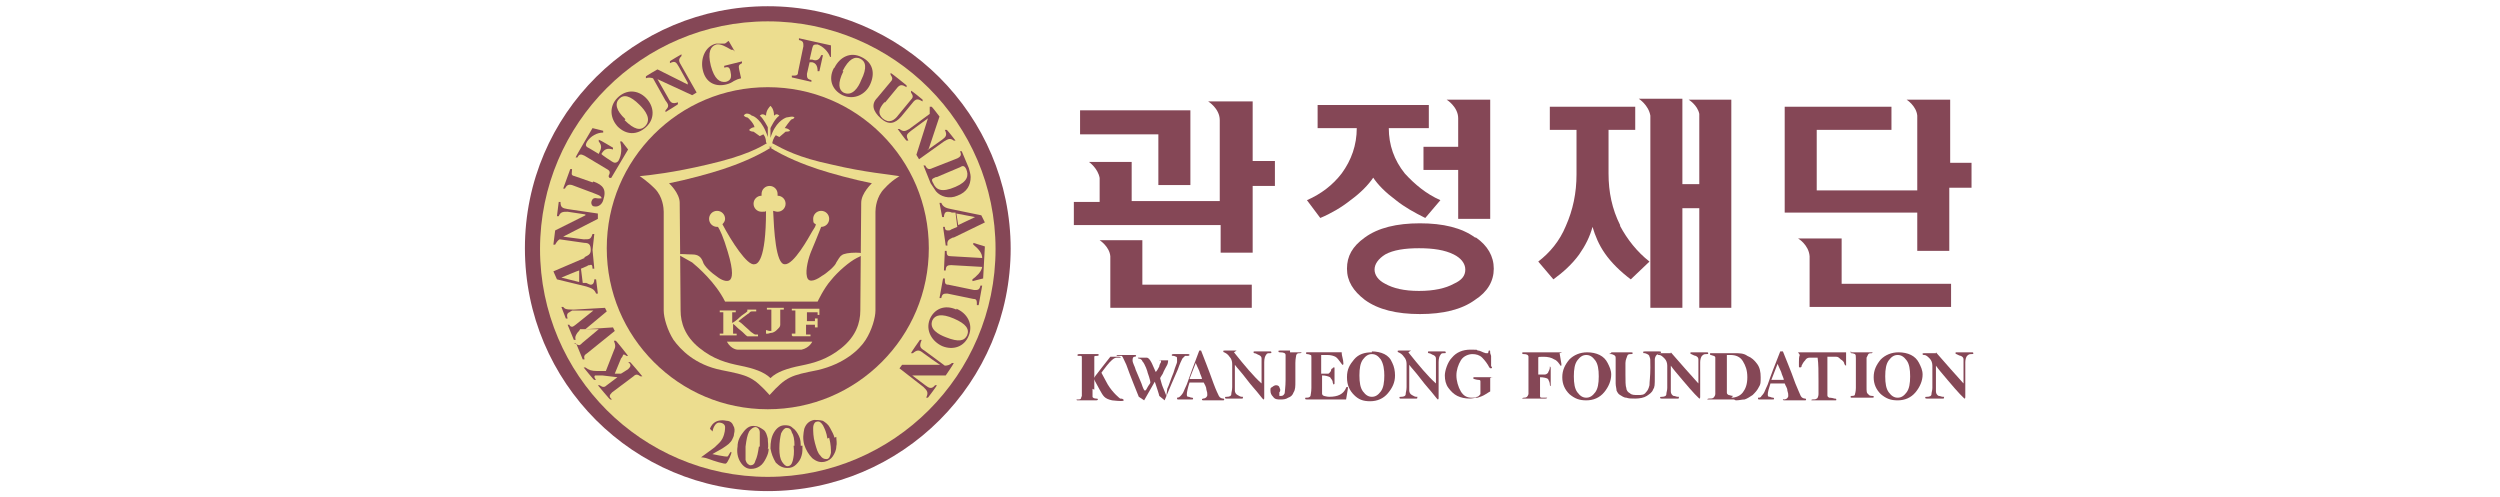 <?xml version="1.0" encoding="UTF-8"?>
<svg id="_그룹_1831" data-name="그룹_1831" xmlns="http://www.w3.org/2000/svg" version="1.1" viewBox="0 0 281 55.9">
  <!-- Generator: Adobe Illustrator 29.2.1, SVG Export Plug-In . SVG Version: 2.1.0 Build 116)  -->
  <defs>
    <style>
      .st0 {
        fill: #ecdd8f;
      }

      .st1 {
        fill: #854756;
      }
    </style>
  </defs>
  <path class="st1" d="M113.6,27.9c0,15.1-12.2,27.3-27.3,27.3s-27.3-12.2-27.3-27.3S71.3.7,86.3.7s27.3,12.2,27.3,27.3Z"/>
  <path class="st0" d="M86.1,16c0-.6-.3-.9-.3-.9l-.4.2-.7-.5s-.4,0-.5-.2c.2-.2.4-.3.6-.3,0-.3-.6-1-.8-1.1,0,0-.2,0-.4-.2.2-.4.7-.2.9,0,.2,0,1.2.5,1.8,2.4v-1.1s-.5-1-.9-1.3c.2-.2.4-.2.7,0,0-.6.4-1,.5-1.1,0,0,.4.3.4,1.1.2-.2.4-.2.6,0-.5.3-1,1.4-1,1.4v1.1c.5-1.7,1.5-2.2,1.8-2.3.2,0,.7-.2.9,0-.1.2-.3.2-.3.2-.2.1-.8,1-.8,1,0,0,.4,0,.6.3-.1.1-.5.1-.5.1l-.7.6-.4-.2s-.3.3-.4.9c1.3.7,2.9,1.6,6.7,2.4,3.8.9,6.5,1.1,7.6,1.3,0,0-.9.5-1.7,1.4-.9.9-1,2.2-1,2.6v11.1c0,.8-.4,2.2-1.1,3.3-.7,1.1-2.4,2.7-5.4,3.4-3,.6-3.5.7-5.4,2.8h0c-1.9-2.1-2.4-2.2-5.4-2.8-3-.6-4.6-2.3-5.4-3.4-.7-1.1-1.1-2.5-1.1-3.3v-11.1c0-.4-.1-1.7-1-2.6-.9-.9-1.7-1.4-1.7-1.4,1.1-.1,3.8-.4,7.6-1.3,4.4-1,6-2,6.7-2.4h0Z"/>
  <path class="st1" d="M86.4,16.5c1.9,1.2,4,2,5.5,2.5,1.5.5,4.1,1.2,6.1,1.6,0,0-1.2,1.1-1.2,2.2s-.1,10.7-.1,12.1-.5,2.9-2.1,4.2c-1.6,1.3-3.1,1.7-4.6,2-1.5.3-2.7.7-3.4,1.4h0c-.7-.7-1.9-1.1-3.4-1.4-1.5-.3-3-.7-4.6-2-1.6-1.3-2.1-2.8-2.1-4.2s-.1-11-.1-12.1-1.2-2.2-1.2-2.2c2-.4,4.6-1.1,6.1-1.6,1.5-.5,3.6-1.3,5.5-2.5h0Z"/>
  <path class="st0" d="M96.9,28.5s0-.1-.7-.1-1.4.1-1.6.3c-.2.1-.4.5-.6.8-.1.4-1.2,1.3-1.6,1.5-.4.3-1.5,1-1.7.1-.2-.8.2-2.2.5-2.9.2-.5.8-1.9,1.1-2.7.5,0,.9-.4.9-.9s-.4-.9-.9-.9-.9.4-.9.9.1.5.3.6c0,.2-.2.5-.4.8-.4.7-2.1,3.8-3.1,3.7-1,0-1.2-3.8-1.3-6,.1,0,.3.1.5.1.5,0,.9-.4.9-.9s-.4-.9-.9-.9,0,0,0,0c0,0,0-.2,0-.2,0-.5-.4-.9-.9-.9s-.9.4-.9.9,0,.2,0,.2c0,0,0,0,0,0-.5,0-.9.4-.9.9s.4.9.9.9.4,0,.5-.1c0,5.7-1,6-1.3,6-.8.2-2.6-2.6-3.6-4.5.2-.2.3-.4.3-.6,0-.5-.4-.9-.9-.9s-.9.4-.9.9.4.9.9.9,0,0,.1,0c.2.3.6,1.1,1.1,2.8.7,2.3.5,3,.2,3.2-.3.2-.9,0-1.4-.4-.6-.4-1.5-1.2-1.6-1.7-.2-.5-.5-.8-1.2-.8-.7,0-1.4-.1-1.6,0,0,0,.9.5,1.6.9.6.5,2.6,2.2,3.7,4.4h10.4s.7-1.5,1.5-2.4c.8-1,2.1-2.1,2.9-2.5.9-.4.8-.5.8-.5Z"/>
  <path class="st0" d="M81.7,38.4h9.6s-.3.7-1.2.9h-7.2s-.7,0-1.2-.9Z"/>
  <path class="st0" d="M86.3,53.6c-7.1,0-13.5-2.9-18.1-7.5h0c-4.6-4.6-7.5-11-7.5-18.1h0c0-7.1,2.9-13.5,7.5-18.1h0c4.6-4.6,11-7.5,18.1-7.5h0c7.1,0,13.5,2.9,18.1,7.5h0c4.6,4.6,7.5,11,7.5,18.1h0c0,7.1-2.9,13.5-7.5,18.1h0c-4.6,4.6-11,7.5-18.1,7.5h0ZM73.5,15.1c-3.3,3.3-5.3,7.8-5.3,12.8h0c0,5,2,9.5,5.3,12.8h0c3.3,3.3,7.8,5.3,12.8,5.3h0c5,0,9.5-2,12.8-5.3h0c3.3-3.3,5.3-7.8,5.3-12.8h0c0-5-2-9.5-5.3-12.8h0c-3.3-3.3-7.8-5.3-12.8-5.3h0c-5,0-9.5,2-12.8,5.3h0Z"/>
  <path class="st1" d="M63.1,28.5"/>
  <path class="st1" d="M61.8,29.4"/>
  <path class="st1" d="M79.8,51c.2,0,1.8.4,2,.3.1-.1.3-.6.4-.5.1.1-.4,1.2-.6,1.3-.1.1-1.4-.3-1.9-.5-.5-.2-.9-.2-.9-.2,0,0,.8-.6,1.5-1.1.4-.4.7-.6.9-1,.3-.6.3-1.1.3-1.3,0-.3-.3-.5-.7-.5-.4,0-.7.7-.7,1l-.3-.3s.1-.4.5-.7c.4-.3,1-.3,1.4-.2.3,0,.6.2.7.5.2.3.2.6.1,1,0,.2-.1.4-.2.6-.1.2-.2.3-.4.5-.1.1-.4.3-.7.5-.2.1-1.4.8-1.4.8Z"/>
  <path class="st1" d="M86.4,50.4c0,.4-.1.7-.3,1.1-.2.4-.4.7-.7.9-.3.2-.6.3-1,.3-.5,0-.9-.3-1.2-.8-.3-.5-.4-1.1-.3-1.7,0-.7.3-1.2.7-1.7.4-.5.8-.7,1.3-.6.3,0,.6.2.9.4.3.2.4.6.5,1,0,.4.1.8,0,1.2ZM85.4,50.2c0-.7,0-1.2,0-1.6,0-.4-.3-.6-.5-.6-.2,0-.5.2-.7.5-.2.4-.3.9-.4,1.7,0,.7,0,1.2,0,1.5.1.4.3.5.5.6.3,0,.5-.1.6-.5.2-.4.3-.9.4-1.6Z"/>
  <path class="st1" d="M90.2,50.1c0,.4,0,.8-.1,1.1-.1.4-.3.7-.6,1-.3.3-.6.4-1,.4-.5,0-.9-.2-1.3-.6-.3-.5-.5-1-.6-1.6,0-.7.1-1.3.4-1.8.3-.5.7-.8,1.2-.8.3,0,.6,0,.9.3.3.2.5.5.7.9.2.4.2.8.2,1.1ZM89.3,50.1c0-.7-.1-1.2-.3-1.5-.1-.4-.3-.5-.6-.5-.2,0-.4.2-.6.6-.1.4-.2,1-.2,1.7,0,.7.1,1.2.3,1.5.2.3.4.5.6.5.3,0,.5-.2.6-.6.1-.4.2-.9.1-1.7Z"/>
  <path class="st1" d="M94,49.1c0,.4.1.7,0,1.1,0,.4-.2.8-.4,1.1-.2.3-.5.5-.9.6-.5.1-.9,0-1.4-.4-.4-.4-.7-.9-.9-1.5-.2-.7-.1-1.3,0-1.8.2-.6.6-.9,1.1-1,.3,0,.6,0,1,.1.3.2.6.4.8.8.2.4.4.7.5,1.1ZM93,49.3c-.1-.7-.3-1.1-.5-1.5-.2-.3-.4-.5-.7-.4-.2,0-.4.3-.4.7,0,.4,0,1,.2,1.7.2.7.3,1.1.6,1.4.2.3.4.4.7.4.3,0,.4-.3.5-.7,0-.4,0-.9-.2-1.7Z"/>
  <path class="st1" d="M131.2,43.7c.2-.4.4-1.1.7-1.8.2-.7.4-1.1.4-1.2,0-.1,0-.2,0-.3,0-.2,0-.3-.1-.3,0,0-.2-.1-.3-.1-.1,0-.2,0-.2-.1,0,0,0-.1.2-.1h.7c.3,0,.5,0,.7,0,.1,0,.2,0,.2,0,.1,0,.2,0,.2.1,0,0,0,.1-.2.1-.1,0-.2,0-.3,0,0,0-.2.2-.3.3-.1.2-.3.6-.5,1.2l-.7,1.6-.8,1.9-.6-.5c0-.1-.3-1-.5-1.6l-1.2,2.1-.6-.4s-1.1-2.7-1.4-3.6c-.2-.4-.4-.9-.5-1-.1,0-.3,0-.5,0,0,0-.1,0-.1-.1,0,0,0,0,0,0,0,0,.1,0,.2,0,0,0,1.7,0,1.9,0,0,0,.1,0,.1.1,0,0,0,.1-.2.1-.1,0-.2.1-.2.4,0,.3.3.8.3.9,0,.1.3.7.7,1.7.2.6.3.8.4.8.1,0,.2-.2.3-.4.1-.2.3-.4.3-.5,0-.3-.3-1.1-.3-1.1,0-.1-.3-1-.6-1.3,0-.1-.2-.3-.4-.3,0,0-.1,0-.1-.1,0,0,0,0,0,0s.1,0,.3,0h.7c.3,0,.6.7.6.7l.4.9s.1,0,.4-.6c0-.2.2-.5.2-.5,0,0,0-.1,0-.2,0,0-.1-.1-.2,0,0,0-.1,0-.1,0,0,0,0,0,.2,0,.1,0,.3,0,.5,0,.1,0,.3,0,.4,0,0,0,0,.3-.1.5-.1.2-.4.7-.5,1-.2.3-.3.5-.3.5,0,0,.2.8.3,1,.1.2.4,1,.4,1Z"/>
  <g>
    <path class="st1" d="M122.8,43.7c0,.5,0,.8,0,.9,0,.1.2.2.4.2.1,0,.2,0,.2.1,0,0,0,.1-.2.1,0,0-.1,0-.2,0-.3,0-.6,0-.9,0-.2,0-.5,0-.8,0-.1,0-.2,0-.2,0,0,0-.1,0-.1-.1,0,0,0,0,0,0,0,0,0,0,.2,0,.1,0,.2,0,.3-.1,0,0,0-.1.1-.3,0-.1,0-.4,0-.9,0-.5,0-1,0-1.6,0-.6,0-1,0-1.3,0-.2,0-.4,0-.5,0-.1,0-.2-.1-.2,0,0-.2,0-.3,0,0,0-.1,0-.1-.1,0,0,0-.1.2-.1,0,0,.2,0,.4,0,.2,0,.4,0,.6,0,0,0,.3,0,.8,0,.1,0,.2,0,.3,0,0,0,.1,0,.1.1,0,0,0,.1-.2.1-.2,0-.3,0-.3.1,0,0,0,.2,0,.3v3.4Z"/>
    <path class="st1" d="M122.8,42.3s.4.8.8,1.5c.4.7.5,1,1.4,1.2.9.1,1.3.1,1.3,0,0-.2-.3-.2-.4-.2,0,0-.8-.6-1.4-1.6-.6-1.1-.7-1.3-.7-1.3,0,0,.2-.3.6-.8.4-.5.8-.9,1.1-.9.4,0,.5,0,.5,0,0,0-.1-.1-.2-.1,0,0-.9,0-1,0,0,0-1.9,2.4-2,2.6Z"/>
  </g>
  <path class="st1" d="M134.7,39.4h.3c.3.8.8,2,1.4,3.7.3.8.5,1.2.6,1.4.1.2.3.3.5.3,0,0,.1,0,.1.1,0,0,0,.1-.1.1s-.2,0-.4,0c-.3,0-.5,0-.7,0s-.4,0-.7,0c-.2,0-.4,0-.4,0-.1,0-.2,0-.2-.1s0,0,.1-.1c.3,0,.5-.2.5-.4s0-.3-.1-.6c0-.3-.2-.6-.3-.8-.2,0-.3,0-.4,0-.5,0-.9,0-1.2,0-.2.6-.3,1.1-.3,1.3s0,.3.2.3c.1,0,.2.1.4.1,0,0,.1,0,.1.1s0,.1-.2.1-.1,0-.3,0c-.2,0-.4,0-.5,0-.2,0-.4,0-.6,0,0,0,0,0-.1,0,0,0-.1,0-.1-.1s0,0,0-.1c.2,0,.3-.1.4-.2,0,0,.2-.2.3-.4.1-.2.2-.5.4-.9.3-.9.8-2.2,1.4-3.8ZM134.4,40.8l-.7,1.8h1.4c0-.2-.2-.5-.3-.9-.2-.4-.3-.7-.4-.9Z"/>
  <path class="st1" d="M138.7,39.6c1.2,1.5,2.2,2.7,3.1,3.5,0-.2,0-.3,0-.4v-1.6c0-.4,0-.6,0-.8,0-.2-.1-.3-.3-.4-.1,0-.3-.2-.5-.2,0,0-.1,0-.1-.1s0-.1.1-.1.1,0,.2,0c.1,0,.4,0,.6,0s.6,0,.8,0c0,0,.1,0,.2,0,0,0,.1,0,.1.1s0,.1-.2.1c-.2,0-.3,0-.4.2-.1.1-.2.4-.2.8v2.3s0,1.7,0,1.7c0,.1,0,.2-.1.2s0,0,0,0c0,0-.2-.2-.5-.6-.3-.4-.8-.9-1.4-1.7-.6-.8-1.1-1.3-1.3-1.6,0,0,0,.8,0,2s0,.7,0,.9c0,.2.1.4.3.5.2.1.3.2.5.2s.1,0,.1.1,0,.1-.1.1-.1,0-.2,0c-.2,0-.3,0-.6,0-.4,0-.7,0-.8,0-.1,0-.2,0-.2,0,0,0-.1,0-.1-.1s0-.1.2-.1c.3,0,.5-.1.5-.3,0-.2.1-.4.1-.8,0-1.4,0-2.3,0-2.6,0-.3-.1-.6-.3-.8-.2-.3-.4-.4-.6-.5,0,0-.1,0-.1-.1s0-.1.2-.1,0,0,.1,0c0,0,.2,0,.3,0,.3,0,.6,0,.9,0Z"/>
  <path class="st1" d="M145,39.6h1.1c.1,0,.2,0,.2,0s0,.1-.2.1c-.2,0-.3,0-.4.2,0,.1-.1.4-.1.9,0,.5,0,.9,0,1.3v.8c0,.5,0,.9-.2,1.2-.1.3-.3.5-.6.6-.3.2-.6.2-.9.2s-.6,0-.8-.3c-.2-.2-.3-.4-.3-.7s0-.3.2-.4c.1-.1.3-.2.4-.2s.3,0,.4.2c0,.1.1.2.1.3s0,.2-.1.3c0,.1,0,.2,0,.2s0,.1,0,.2c0,0,.1,0,.2,0,.2,0,.3-.1.4-.3,0-.2.1-.7.1-1.5,0-1.7,0-2.6,0-2.8,0-.2-.2-.3-.6-.3-.1,0-.2,0-.2-.1s0-.1.2-.1.1,0,.3,0c.3,0,.6,0,.8,0Z"/>
  <path class="st1" d="M150.8,39.6c0,.4.2.8.2,1.3,0,0,0,.1-.1.1s0,0-.1-.1c-.3-.4-.5-.7-.7-.8-.2-.1-.5-.2-.9-.2s-.5,0-.7,0c0,.5,0,1,0,1.6s0,.3,0,.5h.3c.2,0,.3,0,.5,0,.1,0,.2-.2.3-.3,0-.2.1-.3.2-.3,0,0,0-.1.1-.1s.1,0,.1,0,0,0,0,0c0,.2,0,.7,0,1.5s0,.2,0,.3c0,0,0,0,0,0,0,0,0,.1-.1.1s0,0-.1-.2c0-.3-.2-.4-.3-.6-.2-.1-.5-.2-.9-.2,0,.5,0,.8,0,.9,0,.6,0,1,0,1.1,0,.1,0,.2.2.3.1,0,.3.1.6.1,1,0,1.6-.3,1.9-1,0,0,0-.1.1-.1,0,0,.1,0,.1,0s0,0,0,.2l-.2,1.2h-1.4c-.4,0-.8,0-1.1,0-.3,0-.6,0-.8,0s-.5,0-1,0c0,0,0,0-.1,0-.1,0-.2,0-.2-.1s0-.1.1-.1c.2,0,.4,0,.5-.2,0-.1.1-.4.1-.9v-2.1c0-.7,0-1.2,0-1.3,0-.2,0-.3-.1-.3,0,0-.2-.1-.4-.1,0,0-.1,0-.1-.1s0-.1.1-.1h.9s3.1,0,3.1,0Z"/>
  <path class="st1" d="M154.2,39.5c.5,0,1,.1,1.4.3.4.2.7.5.9,1,.2.4.3.9.3,1.4,0,.8-.3,1.4-.8,2-.5.6-1.2.9-2,.9s-1.3-.2-1.8-.7c-.5-.5-.8-1.1-.8-2s.3-1.4.8-2c.5-.6,1.2-.8,2-.8ZM155.6,42.3c0-.8-.1-1.4-.4-1.9-.3-.4-.6-.6-1-.6s-.7.2-1,.6c-.3.4-.4,1-.4,1.8s.1,1.4.4,1.8c.3.4.6.6,1,.6s.7-.2,1-.6c.3-.4.4-1,.4-1.9Z"/>
  <path class="st1" d="M158.3,39.6c1.2,1.5,2.2,2.7,3.1,3.5,0-.2,0-.3,0-.4v-1.6c0-.4,0-.6,0-.8,0-.2-.1-.3-.3-.4-.1,0-.3-.2-.5-.2,0,0-.1,0-.1-.1s0-.1.1-.1.1,0,.2,0c.1,0,.4,0,.6,0s.6,0,.8,0c0,0,.1,0,.2,0,0,0,.1,0,.1.1s0,.1-.2.1c-.2,0-.3,0-.4.2-.1.1-.2.4-.2.8v2.3s0,1.7,0,1.7c0,.1,0,.2-.1.2s0,0,0,0c0,0-.2-.2-.5-.6-.3-.4-.8-.9-1.4-1.7-.6-.8-1.1-1.3-1.3-1.6,0,0,0,.8,0,2s0,.7,0,.9c0,.2.1.4.3.5.2.1.3.2.5.2s.1,0,.1.1,0,.1-.1.1-.1,0-.2,0c-.2,0-.3,0-.6,0-.4,0-.7,0-.8,0-.1,0-.2,0-.2,0,0,0-.1,0-.1-.1s0-.1.2-.1c.3,0,.5-.1.5-.3,0-.2.1-.4.1-.8,0-1.4,0-2.3,0-2.6,0-.3-.1-.6-.3-.8-.2-.3-.4-.4-.6-.5,0,0-.1,0-.1-.1s0-.1.2-.1,0,0,.1,0c0,0,.2,0,.3,0,.3,0,.6,0,.9,0Z"/>
  <path class="st1" d="M167.6,40v1.2c.1,0,.1,0,.1.1,0,0,0,.1-.1.1s-.1,0-.2-.1c-.2-.4-.5-.8-.8-1.1-.3-.3-.7-.4-1.1-.4s-1,.2-1.3.7c-.3.5-.5,1.1-.5,1.7s.2,1.3.5,1.8c.3.5.7.7,1.2.7s.4,0,.6-.1c.2,0,.3-.2.4-.3,0-.1,0-.3,0-.5,0-.5,0-.7,0-.9,0-.1,0-.2-.2-.2,0,0-.2,0-.5-.1,0,0-.1,0-.1-.1s0-.1.1-.1h2.3c0,0,.1,0,.1,0s0,0,0,0c0,0-.1,0-.3,0-.1,0-.2,0-.3.1,0,0,0,.5,0,1.2,0,.2,0,.3,0,.3,0,0-.2.1-.5.3-.3.2-.6.3-.9.4-.3,0-.6.1-.9.1-.5,0-1-.1-1.4-.3-.4-.2-.7-.5-1-.9-.3-.4-.4-.9-.4-1.4s.3-1.5.8-2c.5-.6,1.2-.9,2.1-.9s.6,0,.8.1c.3,0,.5.2.9.3,0,0,.1,0,.2,0s0,0,.1-.1c0-.1,0-.2.1-.2s.1,0,.1.3Z"/>
  <path class="st1" d="M175.3,39.7l.2,1.2h0c0,.1,0,.2,0,.2s0,0-.1,0c-.2-.3-.4-.6-.7-.7-.3-.2-.7-.3-1.2-.3s-.6,0-.6.1c0,0,0,.7,0,1.9.3,0,.5,0,.7,0,.2,0,.3-.1.4-.2,0-.1.2-.3.2-.6,0,0,0-.1,0-.1,0,0,.1,0,.1.2v1.3c0,.4,0,.7,0,.7,0,0,0,0,0,0,0,0-.1,0-.1-.2,0-.2-.1-.4-.2-.6-.1-.1-.5-.2-.9-.2v1.5c0,.3,0,.5,0,.6,0,.1,0,.2.2.2,0,0,.2,0,.4,0,.1,0,.2,0,.2,0,0,0,0,0,0,0,0,0,0,.1-.2.1s-.3,0-.6,0c-.3,0-.4,0-.6,0h-1.2c-.1,0-.2,0-.2,0s0-.1.2-.1c.3,0,.4-.1.5-.4,0-.2,0-1.1,0-2.5s0-1.5,0-1.7c0-.2-.2-.3-.5-.3h-.1c0,0-.1,0-.1-.1s0-.1.2-.1h4.3Z"/>
  <path class="st1" d="M178.4,39.6c.5,0,1,.1,1.4.3.4.2.7.5.9.9.2.4.4.8.4,1.3,0,.7-.3,1.4-.8,2-.5.6-1.2.9-2,.9s-1.3-.2-1.9-.7c-.5-.5-.8-1.1-.8-1.9s.3-1.4.8-2c.5-.5,1.2-.8,2-.8ZM179.7,42.3c0-.8-.1-1.4-.4-1.8-.3-.4-.6-.6-1-.6s-.7.2-1,.6c-.3.4-.4,1-.4,1.8s.1,1.4.4,1.8c.3.4.6.6,1,.6s.7-.2,1-.6c.3-.4.4-1,.4-1.8Z"/>
  <path class="st1" d="M181.1,39.6h1.2c.1,0,.3,0,.4,0,.2,0,.4,0,.6,0s.2,0,.2.1,0,.1-.2.1c-.2,0-.3,0-.4.2,0,.1-.2.4-.2.8,0,.4,0,.8,0,1.3,0,.7,0,1.3.1,1.5,0,.3.2.5.4.6.2.2.5.2.9.2s.7,0,.9-.3c.2-.2.3-.4.4-.8,0-.4.1-1,.1-2s0-1-.1-1.2c0-.2-.2-.3-.5-.4-.2,0-.2,0-.2-.1s0-.1.2-.1.2,0,.3,0c.1,0,.3,0,.5,0s.3,0,.5,0c.1,0,.2,0,.3,0,.1,0,.2,0,.2.1s0,0-.1.1c-.1,0-.2,0-.4.2-.1.1-.2.3-.2.5,0,.3,0,.9,0,1.9s0,1.2-.2,1.5c-.1.3-.4.5-.7.7-.3.2-.8.3-1.3.3s-.7,0-1-.1c-.3,0-.5-.2-.7-.3-.2-.1-.3-.3-.4-.5,0-.2-.1-.5-.1-.8v-2.1c0-.3,0-.5,0-.7,0-.2,0-.3-.2-.4,0,0-.2-.1-.3-.1,0,0-.1,0-.2,0,0,0,0,0,0,0,0,0,0-.1.2-.1Z"/>
  <path class="st1" d="M187.8,39.6c1.2,1.4,2.3,2.6,3.1,3.5,0-.2,0-.3,0-.3v-1.6c0-.4,0-.6,0-.8,0-.2-.1-.3-.3-.4-.1,0-.3-.1-.5-.2,0,0-.1,0-.1-.1s0-.1.1-.1.1,0,.2,0c.1,0,.4,0,.6,0s.6,0,.8,0c0,0,.1,0,.2,0,0,0,.1,0,.1.1s0,.1-.2.1c-.2,0-.3,0-.5.2-.1.1-.2.4-.2.7v2.2s0,1.7,0,1.7c0,.1,0,.2-.1.2s0,0,0,0c0,0-.2-.2-.5-.5-.3-.3-.8-.9-1.4-1.6-.6-.7-1.1-1.3-1.3-1.6,0,0,0,.7,0,2s0,.7,0,.9c0,.2.1.4.3.5.2,0,.3.1.5.1s.1,0,.1.1,0,.1-.1.1-.1,0-.2,0c-.2,0-.4,0-.6,0-.4,0-.7,0-.8,0-.1,0-.2,0-.2,0-.1,0-.2,0-.2-.1s0-.1.2-.1c.3,0,.5-.1.5-.3,0-.2.1-.4.1-.7,0-1.4,0-2.2,0-2.5,0-.3-.1-.6-.3-.8-.2-.2-.4-.4-.6-.4-.1,0-.2,0-.2-.1s0-.1.2-.1,0,0,.1,0c0,0,.2,0,.3,0,.3,0,.6,0,.9,0Z"/>
  <path class="st1" d="M194.9,44.9c-.1,0-.6,0-1.4,0h-.9s-.5,0-.5,0c-.1,0-.2,0-.2,0,0,0,0,0,0,0,0,0,0-.1.2-.1.2,0,.4,0,.5-.1,0,0,.2-.2.2-.4,0-.2,0-.6,0-1.2,0-.6,0-1.1,0-1.6s0-1.1,0-1.3c0-.2-.2-.2-.5-.3,0,0-.1,0-.1-.1s0-.1.1-.1.2,0,.5,0c.3,0,.5,0,.7,0h1.5c.5,0,1,0,1.4.3.5.2.8.5,1.1.9.3.4.4.9.4,1.5s0,.8-.2,1.1c-.2.4-.4.6-.7.9-.3.2-.6.4-.9.5-.3,0-.6.1-1,.1ZM194.6,44.7c.5,0,1-.2,1.3-.6.3-.4.5-.9.5-1.7s-.2-1.3-.5-1.8c-.3-.5-.8-.7-1.4-.7s-.3,0-.4,0c0,0,0,0,0,0,0,0,0,.3,0,.9v1.3c0,.3,0,.7,0,1.2s0,.6,0,.8c0,.1,0,.2.2.3.1,0,.3.1.5.1Z"/>
  <path class="st1" d="M200.1,39.5h.3c.3.8.8,1.9,1.4,3.6.3.7.5,1.2.6,1.4.1.2.3.3.5.3,0,0,.1,0,.1.1s0,.1-.2.1-.2,0-.4,0c-.3,0-.5,0-.7,0s-.4,0-.7,0c-.2,0-.4,0-.4,0-.1,0-.2,0-.2-.1s0,0,.1,0c.3,0,.5-.2.5-.4s0-.3-.1-.6c0-.3-.2-.5-.3-.8-.2,0-.3,0-.4,0-.5,0-.9,0-1.2,0-.2.6-.3,1-.3,1.2s0,.3.2.3c.1,0,.2.1.4.1,0,0,.1,0,.1.1s0,.1-.2.1-.2,0-.3,0c-.2,0-.4,0-.5,0-.2,0-.4,0-.6,0,0,0,0,0-.1,0,0,0-.1,0-.1-.1s0,0,0-.1c.2,0,.3,0,.4-.2,0,0,.2-.2.3-.4.1-.2.2-.5.4-.9.3-.9.8-2.2,1.4-3.7ZM199.8,40.9l-.7,1.8h1.4c0-.2-.2-.5-.3-.9-.2-.4-.3-.7-.4-.9Z"/>
  <path class="st1" d="M202.1,39.6c1.3,0,2.3,0,3,0s1,0,1.6,0c.2,0,.4,0,.5,0s.1,0,.3,0c0,.1,0,.3,0,.7v.6c0,.1,0,.2,0,.2s-.1,0-.2-.2c0-.2-.2-.4-.4-.5-.2-.2-.3-.3-.5-.3-.2,0-.5,0-1,0,0,.4,0,.9,0,1.5s0,1.2,0,1.8c0,.6,0,.9,0,1,0,.1,0,.2.2.3,0,0,.3,0,.6.1.1,0,.2,0,.2.1s0,.1-.1.1h-.1s-.8,0-.8,0c-.6,0-1,0-1.1,0h-.5s-.1,0-.2,0c0,0,0,0,0,0,0,0,0-.1.1-.1.2,0,.4,0,.5-.1.1,0,.2-.3.2-.5,0-.2,0-.7,0-1.4,0-1.1,0-2-.1-2.7-.4,0-.7,0-.9,0-.2,0-.4.1-.5.3-.2.2-.3.4-.4.6,0,.1,0,.2-.2.2,0,0-.1,0-.1-.1s0-.2,0-.5c0-.3,0-.6.1-.8Z"/>
  <path class="st1" d="M208,39.6c0,0,.3,0,.6,0,.2,0,.4,0,.5,0h1.2c.1,0,.2,0,.2,0s0,0-.1.1c-.2,0-.3,0-.4.1,0,0-.1.2-.2.4,0,.2,0,.7,0,1.4s0,1.5,0,1.9c0,.5,0,.7.2.8,0,.1.2.2.4.2s.2,0,.2.1,0,.1-.2.1,0,0-.2,0c-.5,0-.8,0-1,0-.4,0-.7,0-.9,0,0,0-.2,0-.2,0,0,0-.1,0-.1-.1s0,0,.1-.1c.2,0,.4,0,.4-.2,0,0,.1-.3.1-.7,0-.4,0-.9,0-1.7s0-1.4,0-1.6c0-.3,0-.4-.1-.5,0,0-.2-.1-.4-.1,0,0-.1,0-.1-.1s0-.1.1-.1Z"/>
  <path class="st1" d="M213.4,39.6c.5,0,1,.1,1.4.3.4.2.7.5.9.9.2.4.4.8.4,1.3,0,.7-.3,1.4-.8,2-.5.6-1.2.9-2,.9s-1.3-.2-1.9-.7c-.5-.5-.8-1.1-.8-1.9s.3-1.4.8-2c.5-.5,1.2-.8,2-.8ZM214.7,42.3c0-.8-.1-1.4-.4-1.8-.3-.4-.6-.6-1-.6s-.7.2-1,.6c-.3.4-.4,1-.4,1.8s.1,1.4.4,1.8c.3.4.6.6,1,.6s.7-.2,1-.6c.3-.4.4-1,.4-1.8Z"/>
  <path class="st1" d="M217.6,39.6c1.2,1.4,2.3,2.6,3.1,3.5,0-.2,0-.3,0-.3v-1.6c0-.4,0-.6,0-.8,0-.2-.1-.3-.3-.4-.1,0-.3-.1-.5-.2,0,0-.1,0-.1-.1s0-.1.1-.1.1,0,.2,0c.1,0,.4,0,.6,0s.6,0,.8,0c0,0,.1,0,.2,0,0,0,.1,0,.1.1s0,.1-.2.1c-.2,0-.3,0-.5.2-.1.1-.2.4-.2.7v2.2s0,1.7,0,1.7c0,.1,0,.2-.1.2s0,0,0,0c0,0-.2-.2-.5-.5-.3-.3-.8-.9-1.4-1.6-.6-.7-1.1-1.3-1.3-1.6,0,0,0,.7,0,2s0,.7,0,.9c0,.2.1.4.3.5.2,0,.3.1.5.1s.1,0,.1.1,0,.1-.1.1-.1,0-.2,0c-.2,0-.4,0-.6,0-.4,0-.7,0-.8,0-.1,0-.2,0-.2,0-.1,0-.2,0-.2-.1s0-.1.2-.1c.3,0,.5-.1.5-.3,0-.2.1-.4.1-.7,0-1.4,0-2.2,0-2.5,0-.3-.1-.6-.3-.8-.2-.2-.4-.4-.6-.4-.1,0-.2,0-.2-.1s0-.1.2-.1,0,0,.1,0c0,0,.2,0,.3,0,.3,0,.6,0,.9,0Z"/>
  <g>
    <path class="st1" d="M140.7,11.4h-4.9s1.3.8,1.3,2.1v9.1h-9.9v-4.4h-2.7s-2.1,0-2.1,0c0,0,1,.7,1.2,1.8v2.7h-2.9v2.6h16.5v3.1h3.6v-7.5h2.5v-2.8h-2.5v-6.7Z"/>
    <polygon class="st1" points="130.2 20.8 133.8 20.8 133.8 12.4 121.4 12.4 121.4 15.1 130.2 15.1 130.2 20.8"/>
    <path class="st1" d="M128.5,27h-4.9s1.1.7,1.2,1.8v3.1h0v2.7h15.9v-2.6h-12.3v-5Z"/>
  </g>
  <g>
    <path class="st1" d="M207,26.8h-4.9s1.2.7,1.3,2v5.7h15.9v-2.6h-12.3v-5.1Z"/>
    <path class="st1" d="M219.2,18.4v-7.2h-4.9s1.1.7,1.2,1.8v8.4h-11.3v-6.8h8.4v-2.6h-12v11.9h14.9v4.3h3.6v-7.1h2.5v-2.8h-2.5Z"/>
  </g>
  <g>
    <path class="st1" d="M154.3,19.9c.6.9,1.4,1.7,2.6,2.6,1,.8,2.1,1.4,3.3,2l1.7-2c-1.6-.7-2.9-1.8-4-3-1.2-1.5-1.8-3.2-1.8-5.1h4.5v-2.6h-12.5v2.6h4.4c0,1.9-.6,3.6-1.7,5.1-1,1.3-2.3,2.3-3.9,3l1.5,2c1.2-.5,2.4-1.2,3.4-2,1.1-.8,2-1.7,2.6-2.6Z"/>
    <path class="st1" d="M165.8,26.7c-1.5-1.1-3.6-1.6-6.2-1.6s-4.7.5-6.2,1.6c-1.4,1-2,2.1-2,3.5s.7,2.5,2,3.5c1.5,1.1,3.6,1.6,6.2,1.6s4.7-.5,6.2-1.6c1.4-.9,2.1-2.1,2.1-3.5,0-1.4-.7-2.6-2-3.5ZM163.4,31.9c-.9.5-2.2.8-3.9.8s-2.9-.3-3.8-.8c-.8-.4-1.2-1-1.2-1.6s.4-1.2,1.2-1.7c.9-.5,2.2-.7,3.8-.7s2.9.2,3.9.7c.8.4,1.3,1,1.3,1.7s-.4,1.2-1.3,1.6Z"/>
    <path class="st1" d="M163.9,13.3h0s0,3.2,0,3.2h-3.9v2.6h3.9v5.5h3.6v-13.4h-4.9s1.3.8,1.3,2.1Z"/>
  </g>
  <g>
    <path class="st1" d="M182.1,25.3c-.9-1.8-1.3-3.7-1.3-5.8v-4.9h3v-2.6h-9.6v2.6h3v5c0,2.1-.4,4-1.2,5.8-.7,1.7-1.8,3-3.1,4l1.7,2c1.1-.8,2.1-1.7,2.9-2.8.7-1,1.2-2,1.5-3.1.3,1,.7,2,1.4,3,.7,1,1.7,2,2.9,2.9l2.1-2c-1.4-1.1-2.5-2.5-3.3-4Z"/>
    <path class="st1" d="M191,11.2h-1.2s1,.6,1.2,1.6v7.9h-1.9v-9.6h-4.9s1.1.7,1.3,1.9v21.6h3.6v-11.2h1.9v11.2h3.6V11.2h-3.6Z"/>
  </g>
  <g>
    <path class="st0" d="M80.9,37.7v-.2c.2,0,.4,0,.4,0,0,0,0,0,0,0,0,0,0,0,0-.1,0-.1,0-.3,0-.6v-.8c0-.3,0-.5,0-.6,0-.2,0-.3,0-.3,0,0,0,0,0,0,0,0-.2,0-.4,0v-.2c.4,0,.7,0,.9,0s.6,0,.9,0v.2c-.2,0-.4,0-.4,0,0,0,0,0,0,.1,0,0,0,.4,0,1.1h0c.2-.1.5-.3.8-.6s.7-.5.9-.7h0c0,0,0-.2,0-.2h0c.2,0,.4,0,.5,0s.3,0,.5,0v.2h-.2c-.1,0-.2,0-.3,0,0,0-.2,0-.3.2-.2.1-.4.3-.7.5l-.5.4.3.2c.3.3.7.6,1.1,1,.3.2.4.3.5.3,0,0,.1,0,.3,0v.2h-.2s-.5,0-.5,0c-.1,0-.3,0-.5,0-.2-.1-.4-.4-.8-.7-.3-.2-.5-.5-.8-.7,0,0,0,0,0,0,0,0,0,0,0,0,0,0,0,0,0,0,0,0,0,0,0,.2v.6c0,.2,0,.3,0,.3,0,0,0,0,0,0,0,0,.2,0,.4,0v.2c-.3,0-.6,0-1,0s-.5,0-.9,0Z"/>
    <path class="st0" d="M86.2,34.8v-.2c.4,0,.7,0,.9,0,.3,0,.7,0,1,0v.2c0,0-.2,0-.3,0,0,0-.1,0-.1,0,0,0,0,0,0,0,0,0,0,.2,0,.5h0c0,0,0,.6,0,.6,0,.4,0,.6,0,.6,0,.2-.1.3-.3.5s-.3.3-.6.4c-.2,0-.4.1-.5.1s-.1,0-.2,0c0,0,0-.2,0-.2s0,0,0-.2h0c.1,0,.3.1.4.1s.1,0,.2,0c0,0,0-.1,0-.3,0-.2,0-.5,0-.9v-.7c0-.3,0-.4,0-.5,0,0,0,0,0,0s-.2,0-.5,0Z"/>
    <path class="st0" d="M89,37.7v-.2c.2,0,.4,0,.4,0,0,0,0,0,0-.2,0-.3,0-.6,0-1s0-.6,0-.9,0-.5,0-.5c0,0,0,0,0,0,0,0-.2,0-.4,0v-.2c.3,0,.6,0,.9,0,.4,0,.7,0,1.1,0,.3,0,.5,0,.7,0s.2,0,.4,0h0c0,.2,0,.4,0,.7h-.2v-.2c0,0,0-.1,0-.1,0,0,0,0-.2,0-.1,0-.3,0-.5,0s-.3,0-.5,0c0,.2,0,.4,0,.5v.5s0,0,0,0c.1,0,.3,0,.4,0,.3,0,.5,0,.5,0,0,0,0,0,0,0,0,0,0-.1,0-.3h.3c0,.1,0,.3,0,.4s0,.3,0,.6h-.3c0-.2,0-.3,0-.3,0,0,0,0,0,0,0,0-.3,0-.6,0h-.4s0,.8,0,.8c0,.2,0,.3,0,.3,0,0,0,0,0,0,0,0,.2,0,.5,0v.2c-.3,0-.6,0-.9,0s-.6,0-1.1,0Z"/>
  </g>
  <g>
    <path class="st1" d="M68.1,41.7l.9-2.3c.2-.4.2-.6,0-1.1h.2c0-.1,1.4,1.7,1.4,1.7h-.2c-.2-.2-.4-.2-.4,0,0,0-.1.2-.2.3l-.7,1.7h.7c0,0,.8-.5.8-.5.3-.3.4-.5,0-.8h.2c0-.1,1.4,1.6,1.4,1.6h-.2c-.3-.2-.5-.3-.8,0l-2.4,1.8c-.3.3-.4.5,0,.8h-.2c0,.1-1.4-1.6-1.4-1.6h.2c.3.2.5.3.8,0l1.2-.9-1.7-.2c-.2,0-.6,0-.8,0-.2.1,0,.4.1.5h-.2c0,.1-1.2-1.4-1.2-1.4h.2c.4.3.7.4,1.3.4h.9Z"/>
    <path class="st1" d="M64.5,38.6h.2c0,0,.2.2.4.2.1,0,.3-.2.4-.3l1.8-1.5h-2.1c0,.1-.3.4-.3.4h0c-.2.3-.3.5-.2.8h-.2c0,0-.7-1.7-.7-1.7h.2c0,.1.2.3.4.2,0,0,.2-.1.3-.2l2-1.6h-2.4c-.1.1-.2.1-.3.2-.3.1-.3.4-.2.7h-.2c0,0-.5-1.3-.5-1.3h.2c.2.2.2.3,1.2.3l3.5-.2.2.4-2.4,2,3.1-.2.2.4-3.1,2.5c-.3.2-.4.3-.3.7h-.2c0,0-.7-1.7-.7-1.7Z"/>
    <path class="st1" d="M65.7,28.9c.4-.2.7-.3.7-.8h.2s.2,2.1.2,2.1h-.2c0-.4-.1-.5-.3-.4-.1,0-.2,0-.3.1l-.7.3.2,1.6h.4c.2.1.4.2.5.2.3,0,.4-.3.4-.6h.2s.2,1.6.2,1.6h-.2c-.2-.5-.5-.6-1.1-.8l-3.3-.8-.4-.9,3.5-1.5ZM63.1,31.2l2,.5v-1.3c-.1,0-2,.8-2,.8Z"/>
    <path class="st1" d="M65.8,24.1l-2-.3c-.5,0-.8,0-1,.5h-.2s.2-1.6.2-1.6h.2c0,.6.2.7.8.8l3.4.5v.6c0,0-3.9,2-3.9,2l2.3.3c.7,0,.8,0,1-.6h.2s-.2,1.8-.2,1.8h-.2c0-.6-.2-.8-.7-.8l-2.8-.4c-.2.1-.4.4-.5.6h-.2s.2-1.6.2-1.6l3.4-1.7Z"/>
    <path class="st1" d="M66.7,20.4c1.1.4,1.5.9,1.1,2.1-.1.4-.5.8-1,.7-.3,0-.4-.4-.3-.6.1-.3.3-.4.7-.3.1,0,.3,0,.4,0,.1-.3-.7-.5-.9-.6l-2.4-.9c-.4-.1-.6,0-.8.4h-.2c0,0,.8-2.2.8-2.2h.2c0,.5-.2.7.3.8l2,.7Z"/>
    <path class="st1" d="M68.4,19.8c.2-.4.2-.6-.2-.8l-2.5-1.5c-.4-.2-.6-.2-.8.2h-.2c0-.1,1.9-3.3,1.9-3.3l1.2.3v.2c-.7,0-1.4.4-1.8,1-.3.5-.1.6.3.8l1,.6h0c.3-.6.4-.9,0-1.4v-.2c.1,0,1.6.9,1.6.9v.2c-.7-.2-1,0-1.3.5h0c0,.1,1.1.8,1.1.8.3.2.5.3.8,0,.4-.7.4-1.5.2-2.2h.2c0,0,.7.9.7.9l-1.9,3.2h-.2Z"/>
    <path class="st1" d="M69.5,14.3c-.9-.9-1.1-2.3-.1-3.3,1-1,2.3-.9,3.2,0,.9.9,1.1,2.3,0,3.3-1,.9-2.2.9-3.2-.1ZM70.2,13.5c1.1,1.1,1.8,1.2,2.3.7.8-.8,0-1.8-.6-2.4-1.1-1.1-1.8-1.2-2.3-.7-.5.5-.4,1.3.7,2.3Z"/>
    <path class="st1" d="M77.3,9.3l-1-1.8c-.3-.5-.4-.7-1-.4v-.2c-.1,0,1.3-.8,1.3-.8v.2c-.4.4-.3.6,0,1.1l1.7,3-.5.3-3.9-1.8,1.2,2.1c.3.6.5.7,1.1.5v.2c.1,0-1.4.9-1.4.9v-.2c.4-.4.4-.6,0-1.1l-1.4-2.5c-.3-.1-.6-.1-.8,0v-.2c-.1,0,1.3-.8,1.3-.8l3.4,1.7Z"/>
    <path class="st1" d="M82.4,5.6h-.2c-.7-.4-1.2-.7-1.7-.6-.6.2-1,.8-.6,2.4.4,1.5,1,1.9,1.7,1.8.7-.2.6-.7.5-1.2-.1-.5-.3-.5-.7-.4v-.2c0,0,2-.5,2-.5v.2c-.4.2-.4.3-.3.8l.2.9c-.4.1-.4.1-.8.3-.3.2-.5.3-.9.4-1.3.3-2.3-.3-2.6-1.6-.3-1.2.2-2.7,1.5-3,.2,0,.3,0,.5,0,.1,0,.3,0,.4,0,.2,0,.3-.2.5-.3l.7,1.2Z"/>
    <path class="st1" d="M91,6.7h.3c.5.2.8,0,1-.5h.2c0,0-.4,1.8-.4,1.8h-.2c0-.6-.2-.9-.6-1h-.3c0,0-.3,1.3-.3,1.3,0,.4,0,.6.5.7v.2s-2.2-.5-2.2-.5v-.2c.5,0,.7,0,.7-.4l.6-2.9c0-.4,0-.6-.5-.7v-.2s3.6.8,3.6.8v1.3c0,0-.1,0-.1,0-.2-.6-.8-1.2-1.4-1.4-.4,0-.5,0-.6.4l-.3,1.3Z"/>
    <path class="st1" d="M93.8,7.6c.6-1.2,1.8-1.8,3-1.2,1.3.6,1.6,1.8,1,3.1-.5,1.1-1.8,1.8-3.1,1.2-1.2-.6-1.6-1.8-1-3ZM94.8,8c-.7,1.4-.5,2.1,0,2.4,1,.5,1.7-.6,2-1.4.7-1.4.5-2.1-.1-2.4-.6-.3-1.3,0-2,1.4Z"/>
    <path class="st1" d="M99.4,11.5c-.7.8-.7,1.3-.2,1.8.7.6,1.3.3,1.8-.4l1.4-1.7c.3-.3.2-.5,0-.8v-.2c.1,0,1.3,1,1.3,1v.2c-.5-.3-.7-.3-1,0l-1.4,1.7c-.7.8-1.4,1-2.3.2-.9-.8-1.1-1.6-.4-2.3l1.5-1.8c.3-.3.2-.5,0-.8v-.2c.1,0,1.8,1.4,1.8,1.4v.2c-.5-.3-.7-.3-1,0l-1.4,1.7Z"/>
    <path class="st1" d="M104.2,16.9l1.7-1.2c.4-.3.6-.5.3-1.1h.2c0-.1,1,1.2,1,1.2h-.2c-.4-.3-.6-.2-1.1.1l-2.8,2-.3-.5,1.3-4.1-1.9,1.4c-.5.4-.6.5-.3,1.1h-.2c0,.1-1-1.3-1-1.3h.2c.4.3.6.3,1.1,0l2.3-1.7c0-.3,0-.6,0-.8h.2c0-.1.9,1.1.9,1.1l-1.2,3.6Z"/>
    <path class="st1" d="M104,18.6c.2.4.4.5.8.3l2.8-1.1c.4-.2.5-.4.3-.8h.2c0,0,.8,1.9.8,1.9.1.4.2.7.2,1,0,.9-.4,1.7-1.5,2.1-.9.4-1.9.1-2.4-.5-.2-.3-.4-.6-.6-.9l-.8-2h.2ZM105.2,19.9c-.4.2-.6.2-.3.7.3.7.9,1.1,2.5.4,1.4-.6,1.5-1.3,1.2-2-.2-.4-.4-.4-.7-.2l-2.6,1.1Z"/>
    <path class="st1" d="M107.1,26.7c-.4.2-.7.3-.6.9h-.2s-.3-2.1-.3-2.1h.2c0,.4.2.4.4.4.1,0,.2,0,.3-.1l.7-.3-.2-1.6h-.4c-.2-.1-.4-.1-.5-.1-.3,0-.4.3-.4.6h-.2s-.3-1.6-.3-1.6h.2c.2.5.6.6,1.1.7l3.4.7.4.8-3.5,1.7ZM109.6,24.4l-2.1-.4.2,1.3,1.9-.9Z"/>
    <path class="st1" d="M110.5,31.3l-1.2.3v-.2c.4-.3,1-.8,1.1-1.4l-3.5-.2c-.4,0-.6.1-.6.6h-.2s.1-2.2.1-2.2h.2c0,.5.1.6.5.6l3.5.2c0-.6-.5-1.1-1-1.5v-.2c0,0,1.3.4,1.3.4l-.2,3.7Z"/>
    <path class="st1" d="M109.5,32.6c.4,0,.6,0,.7-.5h.2s-.4,2.2-.4,2.2h-.2c0-.5,0-.7-.4-.7l-2.9-.6c-.4,0-.6,0-.7.5h-.2s.4-2.2.4-2.2h.2c0,.5,0,.7.4.7l2.9.6Z"/>
    <path class="st1" d="M107.5,34.7c1.2.5,1.9,1.7,1.4,3-.5,1.3-1.8,1.7-3,1.2-1.1-.5-1.9-1.7-1.4-3,.5-1.2,1.7-1.7,3-1.1ZM107.2,35.8c-1.4-.6-2.1-.4-2.4.2-.4,1,.7,1.6,1.5,1.9,1.5.6,2.1.4,2.4-.2.3-.7-.1-1.3-1.5-1.9Z"/>
    <path class="st1" d="M102.4,42.1l1.6,1.2c.4.3.7.5,1.1,0h.2c0,.1-1,1.4-1,1.4h-.2c.3-.6.1-.8-.3-1.2l-2.7-2.1.3-.4h4.3c0,.1-1.9-1.3-1.9-1.3-.5-.4-.7-.4-1.2,0h-.2c0-.1,1-1.5,1-1.5h.2c-.3.7-.2.9.3,1.2l2.3,1.7c.3,0,.6-.1.8-.3h.2c0,.1-.9,1.4-.9,1.4h-3.8Z"/>
  </g>
</svg>